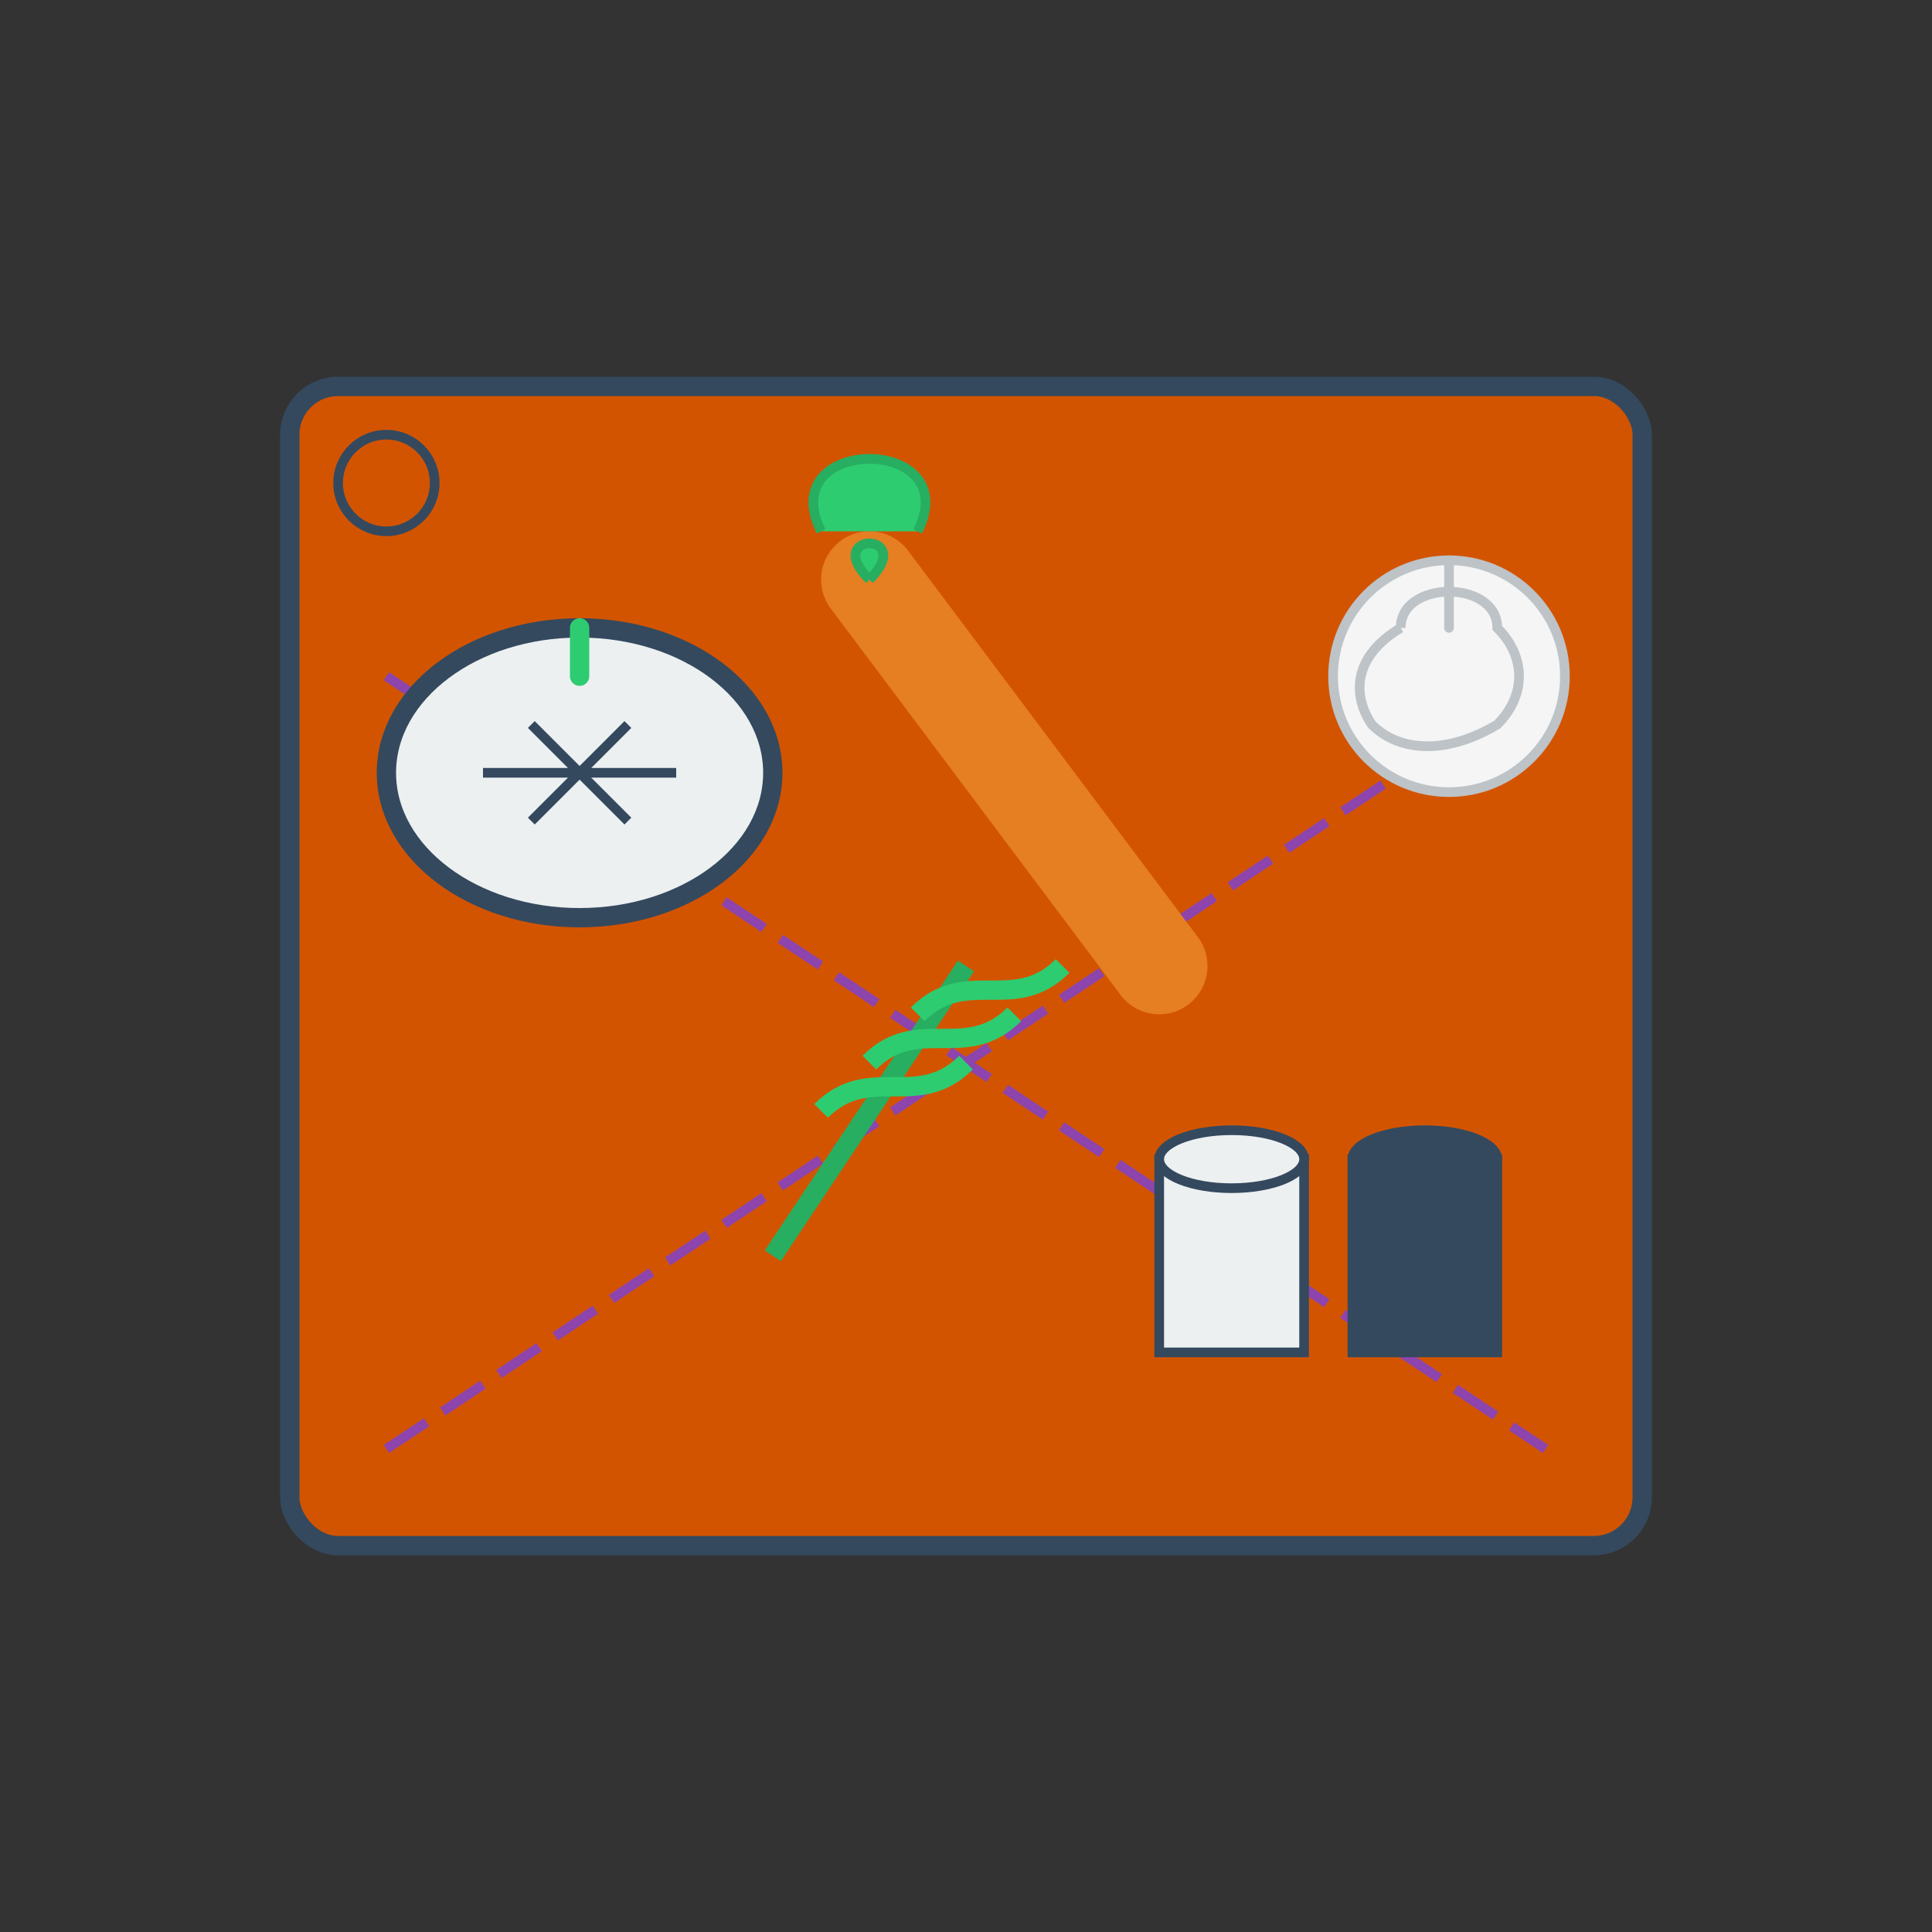 <svg xmlns="http://www.w3.org/2000/svg" viewBox="0 0 200 200" width="200" height="200">
  <rect x="0" y="0" width="200" height="200" fill="#333333" stroke="none"/>
  <!-- Background -->
  <rect width="200" height="200" fill="transparent"/>
  
  <!-- Cutting board -->
  <rect x="30" y="40" width="140" height="120" rx="5" ry="5" fill="#D35400" stroke="#34495E" stroke-width="2"/>
  <circle cx="40" cy="50" r="5" fill="none" stroke="#34495E" stroke-width="1"/>
  <path d="M40 150 L160 70" stroke="#8E44AD" stroke-width="1" stroke-dasharray="5,2"/>
  <path d="M40 70 L160 150" stroke="#8E44AD" stroke-width="1" stroke-dasharray="5,2"/>
  
  <!-- Onion -->
  <ellipse cx="60" cy="80" rx="20" ry="15" fill="#ECF0F1" stroke="#34495E" stroke-width="2"/>
  <path d="M50 80 L70 80" stroke="#34495E" stroke-width="1"/>
  <path d="M55 75 L65 85" stroke="#34495E" stroke-width="1"/>
  <path d="M55 85 L65 75" stroke="#34495E" stroke-width="1"/>
  <path d="M60 65 L60 70" stroke="#2ECC71" stroke-width="2" stroke-linecap="round"/>
  
  <!-- Carrot -->
  <path d="M90 60 L120 100" stroke="#E67E22" stroke-width="10" stroke-linecap="round"/>
  <path d="M90 60 C85 55, 95 55, 90 60" fill="#2ECC71" stroke="#27AE60" stroke-width="1"/>
  <path d="M85 55 C80 45, 100 45, 95 55" fill="#2ECC71" stroke="#27AE60" stroke-width="1"/>
  
  <!-- Garlic -->
  <circle cx="150" cy="70" r="12" fill="#F5F5F5" stroke="#BDC3C7" stroke-width="1"/>
  <path d="M145 65 C145 60, 155 60, 155 65 C158 68, 158 72, 155 75 C150 78, 145 78, 142 75 C140 72, 140 68, 145 65" fill="#F5F5F5" stroke="#BDC3C7" stroke-width="1"/>
  <path d="M150 58 L150 65" stroke="#BDC3C7" stroke-width="1" stroke-linecap="round"/>
  
  <!-- Herbs bunch -->
  <path d="M80 130 L100 100" stroke="#27AE60" stroke-width="2"/>
  <path d="M95 105 C100 100, 105 105, 110 100 M90 110 C95 105, 100 110, 105 105 M85 115 C90 110, 95 115, 100 110" stroke="#2ECC71" stroke-width="2" fill="none"/>
  
  <!-- Salt and pepper -->
  <rect x="120" y="120" width="15" height="20" fill="#ECF0F1" stroke="#34495E" stroke-width="1"/>
  <rect x="140" y="120" width="15" height="20" fill="#34495E" stroke="#34495E" stroke-width="1"/>
  <ellipse cx="127.5" cy="120" rx="7.5" ry="3" fill="#ECF0F1" stroke="#34495E" stroke-width="1"/>
  <ellipse cx="147.5" cy="120" rx="7.5" ry="3" fill="#34495E" stroke="#34495E" stroke-width="1"/>
</svg>
